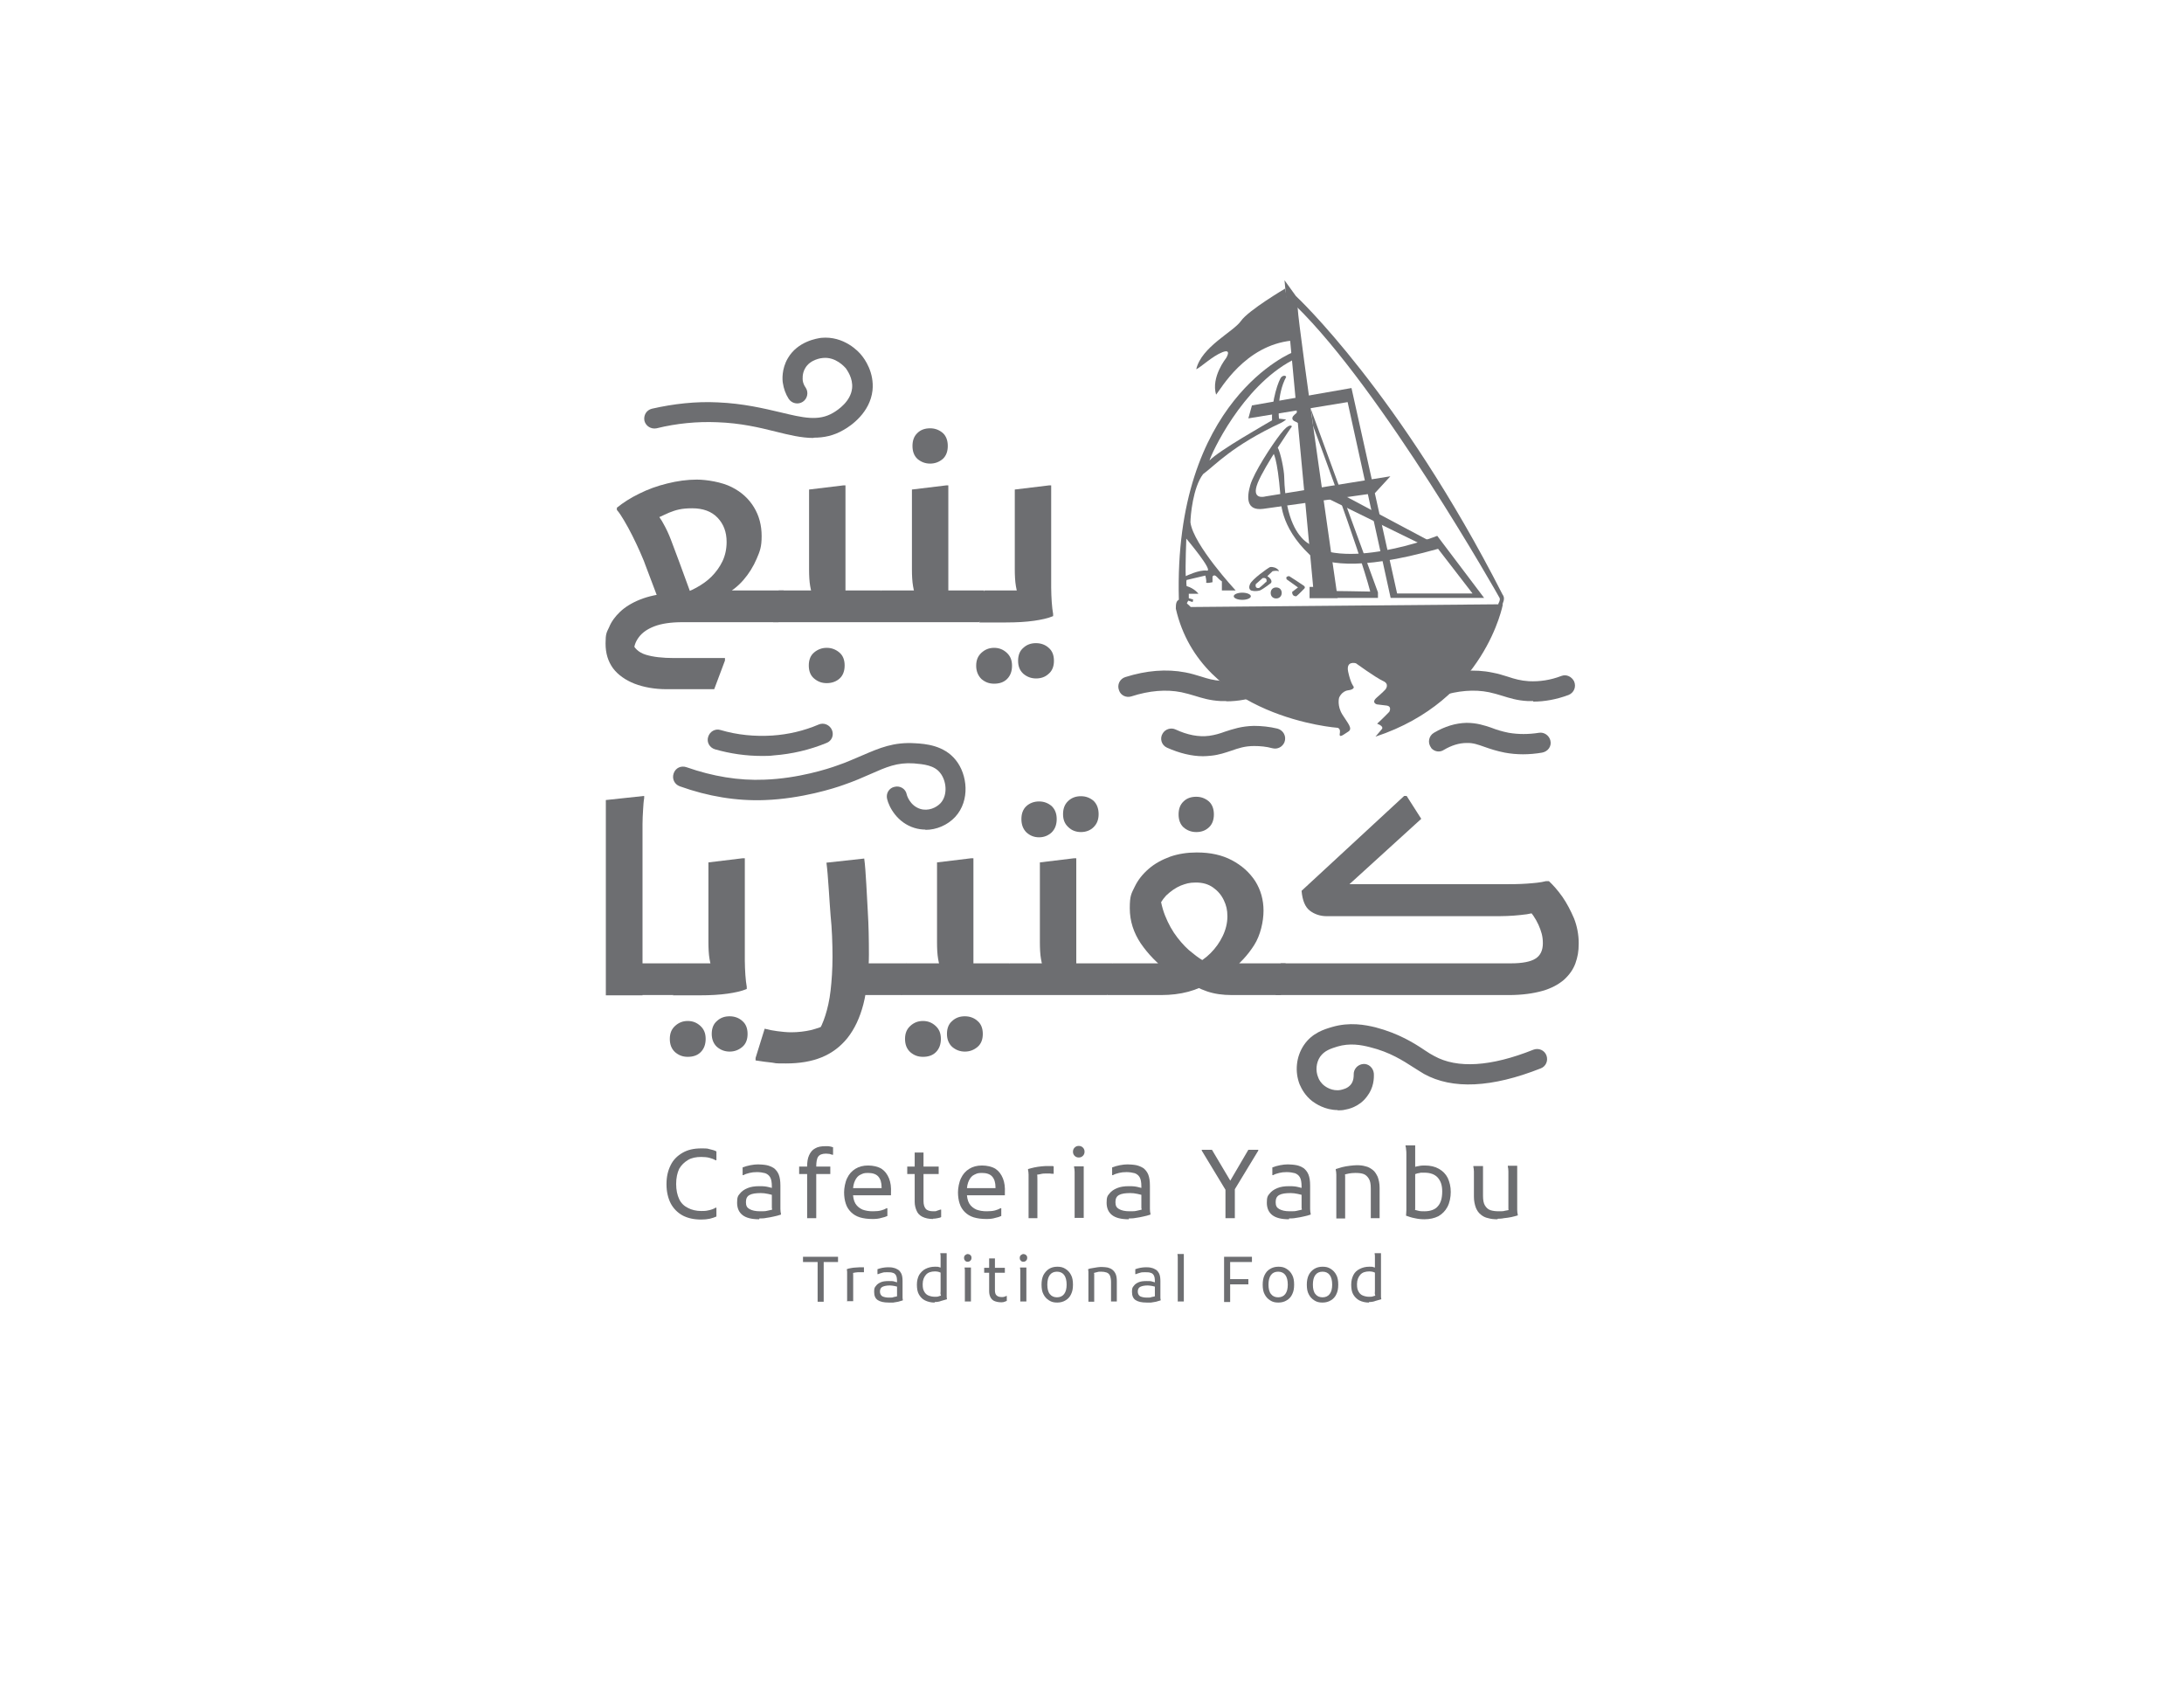 <?xml version="1.0" encoding="UTF-8"?>
<svg xmlns="http://www.w3.org/2000/svg" version="1.1" viewBox="0 0 792 612">
  <defs>
    <style>
      .cls-1 {
        fill: #6d6e71;
        stroke-width: 0px;
      }
    </style>
  </defs>
  <!-- Generator: Adobe Illustrator 28.6.0, SVG Export Plug-In . SVG Version: 1.0.2 Build 62)  -->
  <g>
    <g id="Layer_1">
      <g>
        <path class="cls-1" d="M241.7,429.3c0-2.6.5-4.8,1.5-6.8.9-1.9,2.4-3.4,4.3-4.5,1.9-1.1,4.1-1.6,6.8-1.6s2.2.1,3.1.3c.9.2,1.7.4,2.4.8v3.2h-.3c-.7-.4-1.5-.7-2.3-.9s-1.8-.3-2.9-.3c-1.8,0-3.5.3-4.8,1.1s-2.4,1.8-3.2,3.2c-.7,1.5-1.1,3.3-1.1,5.5s.4,4,1.1,5.5c.7,1.5,1.8,2.5,3.2,3.2,1.3.7,3,1.1,4.8,1.1s2-.1,2.9-.3,1.7-.5,2.3-.9h.3v3.2c-.7.3-1.5.6-2.4.8-.9.2-2,.3-3.1.3-2.7,0-4.9-.5-6.8-1.5-1.8-1-3.3-2.5-4.3-4.4-.9-1.8-1.5-4.1-1.5-6.8"/>
        <path class="cls-1" d="M275.3,442.1c-2.7,0-4.7-.5-6-1.5-1.3-1-2-2.5-2-4.5s.3-2.5,1-3.3c.7-.9,1.6-1.5,2.8-2s2.6-.7,4.3-.7,2.3.1,3.2.3c.8.2,1.6.4,2.2.6v2.5c-.6-.2-1.4-.4-2.3-.6s-1.8-.3-2.6-.3c-1.8,0-3.2.2-4.1.7s-1.3,1.3-1.3,2.6.4,2,1.3,2.5c.9.5,2.1.8,3.8.8s1.8,0,2.7-.2c.8-.2,1.6-.3,2.4-.6l-.6.9c0-.2,0-.4-.1-.6,0-.2,0-.4-.1-.7,0-.2,0-.5,0-.8v-7c0-1.5-.2-2.6-.6-3.3s-1-1.2-1.8-1.5c-.8-.2-1.8-.4-3-.4s-1.8.1-2.7.3-1.7.5-2.2.8h-.3v-2.8c.8-.3,1.7-.6,2.8-.8,1-.2,2-.3,2.8-.3s2.2.1,3.2.3c.9.2,1.8.6,2.6,1.1.7.6,1.3,1.3,1.7,2.3.4,1,.6,2.3.6,4v6.3c0,.7,0,1.5,0,2.2,0,.7.1,1.3.2,1.7v.3c-.8.3-1.7.5-2.6.7s-1.8.4-2.7.5c-.9.2-1.7.2-2.5.2"/>
        <path class="cls-1" d="M289.8,423h11.3v2.7h-11.3v-2.7ZM292.7,441.7v-18.7c0-1.7.2-3,.7-4.1.5-1.1,1.2-2,2.2-2.5,1-.6,2.2-.8,3.8-.8s1.1,0,1.5.1c.4,0,.8.2,1.2.3v2.7h-.3c-.3-.1-.7-.2-1-.3-.3,0-.8-.1-1.3-.1-1.4,0-2.3.4-2.8,1.1s-.7,2-.7,3.6v18.7h-3.2Z"/>
        <path class="cls-1" d="M316.4,442c-1.7,0-3.3-.2-4.6-.6-1.3-.4-2.4-1.1-3.2-1.9-.8-.8-1.5-1.8-1.9-3.1-.4-1.2-.6-2.6-.6-4.1s.4-3.7,1.1-5.1c.7-1.5,1.7-2.6,3-3.4,1.3-.8,2.8-1.2,4.6-1.2s3.6.4,4.9,1.2c1.2.8,2.1,2,2.7,3.5.6,1.5.8,3.2.7,5.2v.9h-14.8v-2.6h11.4v-.3c0-1.7-.4-3-1.2-3.9-.8-.9-2.1-1.3-3.7-1.3s-1.8.2-2.7.6-1.5,1.1-2,2.1c-.5,1-.8,2.3-.8,4v.2c0,1.8.3,3.2.9,4.2.6,1,1.5,1.7,2.6,2.2,1.1.4,2.3.6,3.7.6s2.2-.1,3-.3,1.5-.5,2-.8h.3v2.8c-.6.3-1.3.5-2.2.7-.9.3-2,.4-3.2.4"/>
        <path class="cls-1" d="M329,423h11.4v2.7h-11.4v-2.7ZM338.4,442c-1.6,0-2.9-.3-3.9-.8s-1.7-1.2-2.1-2.2c-.4-.9-.7-2-.7-3.2v-17.9h3.2v17.6c0,1.3.3,2.2.8,2.8s1.5.9,2.7.9.9,0,1.4-.2.8-.2,1.2-.4h.3v2.7c-.3.2-.8.3-1.3.4-.5.1-1.1.2-1.7.2"/>
        <path class="cls-1" d="M357.7,442c-1.7,0-3.3-.2-4.6-.6-1.3-.4-2.4-1.1-3.2-1.9-.8-.8-1.5-1.8-1.9-3.1-.4-1.2-.6-2.6-.6-4.1s.4-3.7,1.1-5.1c.7-1.5,1.7-2.6,3-3.4,1.3-.8,2.8-1.2,4.6-1.2s3.6.4,4.9,1.2c1.2.8,2.1,2,2.7,3.5.6,1.5.8,3.2.7,5.2v.9h-14.8v-2.6h11.4v-.3c0-1.7-.4-3-1.2-3.9-.8-.9-2.1-1.3-3.7-1.3s-1.8.2-2.7.6-1.5,1.1-2,2.1c-.5,1-.8,2.3-.8,4v.2c0,1.8.3,3.2.9,4.2.6,1,1.5,1.7,2.6,2.2,1.1.4,2.3.6,3.7.6s2.2-.1,3-.3,1.5-.5,2-.8h.3v2.8c-.6.3-1.3.5-2.2.7-.9.3-2,.4-3.2.4"/>
        <path class="cls-1" d="M373,441.7v-13.6c0-.7,0-1.5,0-2.2,0-.7-.1-1.3-.2-1.7v-.3c.7-.2,1.4-.4,2.3-.6.9-.2,1.8-.3,2.7-.4.9-.1,1.6-.1,2.2-.1s1,0,1.3,0,.6,0,.8.1v2.7h-.3c-.3,0-.7,0-1.1-.1-.4,0-.8,0-1.1,0-.7,0-1.5,0-2.2.2s-1.5.2-2,.3l.6-.8c.2.8.2,1.7.2,2.8v13.7h-3.3Z"/>
        <path class="cls-1" d="M391.2,419.7c-.6,0-1.1-.2-1.5-.6-.4-.4-.6-.9-.6-1.5s.2-1.1.6-1.5.9-.6,1.5-.6,1.1.2,1.5.6.6.9.6,1.5-.2,1.1-.6,1.5-.9.6-1.5.6M389.7,441.7v-14.6c0-.7,0-1.5,0-2.2,0-.7-.1-1.3-.2-1.7v-.3h3.5v18.7h-3.2Z"/>
        <path class="cls-1" d="M409.3,442.1c-2.7,0-4.7-.5-6-1.5-1.3-1-2-2.5-2-4.5s.3-2.5,1-3.3c.7-.9,1.6-1.5,2.8-2s2.6-.7,4.3-.7,2.3.1,3.2.3c.8.2,1.6.4,2.2.6v2.5c-.6-.2-1.4-.4-2.3-.6s-1.8-.3-2.6-.3c-1.8,0-3.2.2-4.1.7s-1.3,1.3-1.3,2.6.4,2,1.3,2.5c.9.5,2.1.8,3.8.8s1.8,0,2.7-.2c.8-.2,1.6-.3,2.4-.6l-.6.9c0-.2,0-.4-.1-.6,0-.2,0-.4-.1-.7,0-.2,0-.5,0-.8v-7c0-1.5-.2-2.6-.6-3.3s-1-1.2-1.8-1.5c-.8-.2-1.8-.4-3-.4s-1.8.1-2.7.3-1.7.5-2.2.8h-.3v-2.8c.8-.3,1.7-.6,2.8-.8,1-.2,2-.3,2.8-.3s2.2.1,3.2.3c.9.2,1.8.6,2.6,1.1.7.6,1.3,1.3,1.7,2.3.4,1,.6,2.3.6,4v6.3c0,.7,0,1.5,0,2.2,0,.7.1,1.3.2,1.7v.3c-.8.3-1.7.5-2.6.7s-1.8.4-2.7.5c-1,.2-1.8.2-2.5.2"/>
        <polygon class="cls-1" points="444.4 441.7 444.4 431.4 435.8 417.2 435.8 416.9 439.5 416.9 446.8 429.2 445.5 429.2 452.7 416.9 456.3 416.9 456.3 417.2 447.8 431.2 447.8 441.7 444.4 441.7"/>
        <path class="cls-1" d="M467.4,442.1c-2.7,0-4.7-.5-6-1.5-1.3-1-2-2.5-2-4.5s.3-2.5,1-3.3c.7-.9,1.6-1.5,2.8-2s2.6-.7,4.3-.7,2.3.1,3.2.3c.8.2,1.6.4,2.2.6v2.5c-.6-.2-1.4-.4-2.3-.6s-1.8-.3-2.6-.3c-1.8,0-3.2.2-4.1.7s-1.3,1.3-1.3,2.6.4,2,1.3,2.5c.9.5,2.1.8,3.8.8s1.8,0,2.7-.2c.8-.2,1.6-.3,2.4-.6l-.6.9c0-.2,0-.4-.1-.6,0-.2,0-.4-.1-.7,0-.2,0-.5,0-.8v-7c0-1.5-.2-2.6-.6-3.3-.4-.7-1-1.2-1.8-1.5-.8-.2-1.8-.4-3-.4s-1.8.1-2.7.3c-.9.2-1.7.5-2.2.8h-.3v-2.8c.8-.3,1.7-.6,2.8-.8,1-.2,2-.3,2.8-.3s2.2.1,3.2.3,1.8.6,2.6,1.1c.7.6,1.3,1.3,1.7,2.3s.6,2.3.6,4v6.3c0,.7,0,1.5,0,2.2,0,.7.1,1.3.2,1.7v.3c-.8.3-1.7.5-2.6.7s-1.8.4-2.7.5c-1,.2-1.8.2-2.5.2"/>
        <path class="cls-1" d="M484.6,441.7v-13.6c0-.7,0-1.5,0-2.2,0-.7-.1-1.3-.2-1.7v-.3c.7-.2,1.4-.4,2.3-.7.9-.2,1.8-.4,2.8-.5s1.8-.2,2.5-.2c1.2,0,2.2.1,3.2.4,1,.2,1.8.7,2.6,1.3s1.3,1.5,1.8,2.5c.4,1.1.7,2.4.7,4v11h-3.2v-10.8c0-1.5-.2-2.7-.7-3.5s-1.1-1.4-1.9-1.7c-.8-.3-1.8-.4-3-.4s-1.5.1-2.3.2c-.8.2-1.6.3-2.2.6l.6-.9c.1.3.2.8.2,1.3,0,.5,0,1.1,0,1.6v13.7h-3.2Z"/>
        <path class="cls-1" d="M516.6,442.1c-1.2,0-2.3-.1-3.6-.4-1.2-.2-2.2-.6-3.1-.9v-.3c0-.4.1-1,.1-1.7,0-.7,0-1.5,0-2.2v-16.6c0-.5,0-1.1,0-1.6s0-1.1-.1-1.6c0-.5-.1-.9-.2-1.2v-.3h3.5v21.1c0,.7,0,1.3,0,1.8,0,.5-.1.9-.2,1.2l-.6-.9c.6.2,1.2.3,1.9.5s1.5.2,2.2.2c2.2,0,3.9-.6,4.9-1.8,1.1-1.2,1.6-3,1.6-5.4s-.6-3.8-1.6-5c-1.1-1.2-2.7-1.8-4.9-1.8s-1.1,0-1.6.1-.9.1-1.3.3c-.4.1-.9.3-1.6.5v-2.6c.8-.3,1.6-.6,2.5-.7.8-.2,1.6-.2,2.2-.2,2,0,3.7.4,5.1,1.2s2.5,1.9,3.2,3.3c.7,1.5,1.1,3.2,1.1,5.1s-.4,3.9-1.2,5.4c-.8,1.5-1.9,2.6-3.3,3.4-1.4.7-3.1,1.1-5.1,1.1"/>
        <path class="cls-1" d="M543,442.1c-1.2,0-2.3-.1-3.3-.4-1.1-.2-2-.7-2.7-1.3-.8-.6-1.4-1.5-1.8-2.5-.4-1.1-.7-2.4-.7-4v-6.9c0-.7,0-1.5,0-2.2,0-.7-.1-1.3-.2-1.7v-.3h3.5v10.8c0,1.5.2,2.7.7,3.5s1.1,1.4,2,1.7,1.9.4,3.1.4,1.5,0,2.2-.2c.8-.1,1.5-.3,2-.4l-.6.8c-.1-.3-.2-.7-.2-1.2s0-1,0-1.5v-9.8c0-.7,0-1.5,0-2.2,0-.7-.1-1.3-.2-1.7v-.3h3.4v13.8c0,.7,0,1.5,0,2.2,0,.7.1,1.3.2,1.7v.3c-.7.2-1.4.4-2.3.6-.9.2-1.8.3-2.7.4-.9.2-1.7.2-2.2.2"/>
        <polygon class="cls-1" points="291.2 455.7 303.9 455.7 303.9 457.6 298.7 457.6 298.7 472 296.5 472 296.5 457.6 291.2 457.6 291.2 455.7"/>
        <path class="cls-1" d="M307.2,472v-9c0-.5,0-.9,0-1.5,0-.4,0-.8-.1-1.1v-.2c.4-.2.9-.3,1.5-.4s1.2-.2,1.7-.2c.6,0,1.1-.1,1.5-.1h.9c.2,0,.4,0,.6,0v1.8h-.2c-.2,0-.4,0-.7,0h-.7c-.4,0-.9,0-1.5.1s-.9.2-1.3.2l.4-.6c.1.5.1,1.1.1,1.8v9h-2.1Z"/>
        <path class="cls-1" d="M322.3,472.3c-1.8,0-3.1-.3-4-.9-.9-.6-1.3-1.6-1.3-3s.2-1.6.7-2.2c.4-.6,1.1-1,1.8-1.3s1.7-.4,2.8-.4,1.6,0,2.1.2c.6.2,1.1.3,1.5.4v1.6c-.4-.1-.9-.3-1.5-.4s-1.2-.2-1.7-.2c-1.2,0-2.1.2-2.7.5s-.9.9-.9,1.7.3,1.3.8,1.7c.6.3,1.4.5,2.5.5s1.2,0,1.7-.2c.6-.1,1.1-.2,1.6-.4l-.4.6c0-.1,0-.3,0-.4,0-.2,0-.3,0-.4s0-.3,0-.5v-4.6c0-.9-.1-1.7-.4-2.2s-.7-.8-1.2-.9c-.5-.2-1.2-.2-2-.2s-1.2,0-1.8.2c-.6.2-1.1.3-1.5.5h-.2v-1.8c.6-.2,1.2-.4,1.8-.5s1.3-.2,1.9-.2,1.5,0,2.1.2c.6.1,1.2.4,1.7.7.5.3.9.9,1.2,1.5.3.7.4,1.6.4,2.6v4.2c0,.5,0,.9,0,1.5,0,.4,0,.8.1,1.1v.2c-.6.2-1.1.3-1.7.5-.6.1-1.2.2-1.8.3-.7,0-1.2,0-1.7,0"/>
        <path class="cls-1" d="M338.9,472.3c-1.3,0-2.5-.3-3.5-.8s-1.7-1.3-2.2-2.2c-.5-.9-.7-2.1-.7-3.5s.3-2.5.8-3.5c.6-.9,1.3-1.7,2.3-2.2,1-.5,2.1-.8,3.4-.8s1,0,1.4.1.7.2,1,.3v1.8c-.3,0-.6-.2-.9-.3-.4-.1-.8-.2-1.4-.2-1.5,0-2.6.4-3.3,1.2s-1.2,1.9-1.2,3.4.2,2,.5,2.6.8,1.2,1.5,1.5c.7.3,1.5.5,2.4.5s1,0,1.5-.2.8-.2,1.1-.4l-.3.6c0-.3-.1-.6-.2-.9s0-.7,0-1.1v-11c0-.5,0-.9,0-1.5,0-.4,0-.8-.1-1.1v-.2h2.3v13.9c0,.5,0,.9,0,1.5s0,.8.1,1.1v.2c-.7.2-1.4.4-2.1.6-.7.3-1.5.4-2.3.4"/>
        <path class="cls-1" d="M350.9,457.5c-.4,0-.7-.1-.9-.4-.3-.2-.4-.6-.4-1s.1-.7.4-1c.3-.2.6-.4.9-.4s.7.1,1,.4c.3.2.4.6.4,1s-.1.7-.4,1c-.3.3-.6.4-1,.4M349.9,472v-9.6c0-.5,0-.9,0-1.5,0-.4,0-.8-.1-1.1v-.2h2.3v12.3h-2.1Z"/>
        <path class="cls-1" d="M356.9,459.7h7.5v1.8h-7.5v-1.8ZM363.1,472.2c-1.1,0-1.9-.2-2.6-.5-.6-.3-1.1-.8-1.4-1.5s-.4-1.3-.4-2.1v-11.8h2.1v11.6c0,.8.2,1.5.6,1.8.4.4,1,.6,1.8.6s.6,0,.9-.1c.3,0,.6-.2.8-.3h.2v1.8c-.2.1-.5.2-.8.3-.2.1-.6.2-1.1.2"/>
        <path class="cls-1" d="M371.1,457.5c-.4,0-.7-.1-.9-.4-.3-.2-.4-.6-.4-1s.1-.7.4-1c.3-.2.6-.4.9-.4s.7.1,1,.4c.3.2.4.6.4,1s-.1.7-.4,1c-.3.3-.6.4-1,.4M370,472v-9.6c0-.5,0-.9,0-1.5,0-.4,0-.8-.1-1.1v-.2h2.3v12.3h-2.1Z"/>
        <path class="cls-1" d="M377.7,465.8c0-1.3.2-2.5.7-3.5.5-.9,1.2-1.7,2-2.2s1.8-.8,3-.8,2.1.2,3,.8c.8.5,1.5,1.2,2,2.2.5.9.7,2.1.7,3.5s-.2,2.5-.7,3.5c-.4.9-1.1,1.7-2,2.2-.8.5-1.8.8-3,.8s-2.1-.2-3-.8c-.8-.5-1.5-1.2-2-2.2-.5-.9-.7-2.1-.7-3.5M379.8,465.8c0,1.5.3,2.7.9,3.4.6.8,1.5,1.2,2.6,1.2s2-.4,2.6-1.2c.6-.8.9-1.9.9-3.4s-.3-2.7-.9-3.5c-.6-.8-1.5-1.2-2.6-1.2s-2,.4-2.6,1.2c-.6.8-.9,2-.9,3.5"/>
        <path class="cls-1" d="M394.7,472v-9c0-.5,0-.9,0-1.5,0-.4,0-.8-.1-1.1v-.2c.4-.2.9-.3,1.6-.4s1.2-.2,1.8-.3,1.2-.1,1.6-.1c.7,0,1.5.1,2.1.2.7.2,1.2.4,1.7.8s.9.9,1.2,1.6.4,1.6.4,2.6v7.3h-2.1v-7.1c0-1-.2-1.8-.4-2.3-.3-.6-.7-.9-1.2-1.1-.6-.2-1.2-.3-2-.3s-1,0-1.6.2-1,.2-1.5.4l.4-.6c0,.2.1.5.2.8,0,.3,0,.7,0,1.1v9h-2.2Z"/>
        <path class="cls-1" d="M415.8,472.3c-1.8,0-3.1-.3-4-.9-.9-.6-1.3-1.6-1.3-3s.2-1.6.7-2.2c.4-.6,1.1-1,1.8-1.3s1.7-.4,2.8-.4,1.6,0,2.1.2c.6.2,1.1.3,1.5.4v1.6c-.4-.1-.9-.3-1.5-.4s-1.2-.2-1.7-.2c-1.2,0-2.1.2-2.7.5s-.9.9-.9,1.7.3,1.3.8,1.7c.6.3,1.4.5,2.5.5s1.2,0,1.7-.2c.6-.1,1.1-.2,1.6-.4l-.4.6c0-.1,0-.3,0-.4,0-.2,0-.3,0-.4s0-.3,0-.5v-4.6c0-.9-.1-1.7-.4-2.2s-.7-.8-1.2-.9c-.5-.2-1.2-.2-2-.2s-1.2,0-1.8.2c-.6.2-1.1.3-1.5.5h-.2v-1.8c.6-.2,1.2-.4,1.8-.5s1.3-.2,1.9-.2,1.5,0,2.1.2c.6.1,1.2.4,1.7.7.5.3.9.9,1.2,1.5.3.7.4,1.6.4,2.6v4.2c0,.5,0,.9,0,1.5,0,.4,0,.8.1,1.1v.2c-.6.2-1.1.3-1.7.5-.6.1-1.2.2-1.8.3-.7,0-1.2,0-1.7,0"/>
        <path class="cls-1" d="M427.1,472v-14.5c0-.5,0-.9,0-1.5,0-.4,0-.8-.1-1.1v-.2h2.3v17.2h-2.1Z"/>
        <path class="cls-1" d="M443.9,455.7h2.2v16.4h-2.2v-16.4ZM445.2,455.7h8.8v1.9h-8.8v-1.9ZM445.2,463.8h7.5v1.9h-7.5v-1.9Z"/>
        <path class="cls-1" d="M457.9,465.8c0-1.3.2-2.5.7-3.5s1.1-1.7,2-2.2c.8-.5,1.8-.8,3-.8s2.1.2,3,.8c.8.5,1.5,1.2,2,2.2.5.9.7,2.1.7,3.5s-.2,2.5-.7,3.5c-.4.9-1.1,1.7-2,2.2-.8.5-1.8.8-3,.8s-2.1-.2-3-.8c-.8-.5-1.5-1.2-2-2.2-.5-.9-.7-2.1-.7-3.5M460,465.8c0,1.5.3,2.7.9,3.4.6.8,1.5,1.2,2.6,1.2s2-.4,2.6-1.2c.6-.8.9-1.9.9-3.4s-.3-2.7-.9-3.5c-.6-.8-1.5-1.2-2.6-1.2s-2,.4-2.6,1.2-.9,2-.9,3.5"/>
        <path class="cls-1" d="M473.9,465.8c0-1.3.2-2.5.7-3.5s1.2-1.7,2-2.2,1.8-.8,3-.8,2.1.2,3,.8c.8.5,1.5,1.2,2,2.2.5.9.7,2.1.7,3.5s-.2,2.5-.7,3.5c-.4.9-1.1,1.7-2,2.2-.8.5-1.8.8-3,.8s-2.1-.2-3-.8c-.8-.5-1.5-1.2-2-2.2-.5-.9-.7-2.1-.7-3.5M476.1,465.8c0,1.5.3,2.7.9,3.4.6.8,1.5,1.2,2.6,1.2s2-.4,2.6-1.2c.6-.8.9-1.9.9-3.4s-.3-2.7-.9-3.5c-.6-.8-1.5-1.2-2.6-1.2s-2,.4-2.6,1.2c-.6.8-.9,2-.9,3.5"/>
        <path class="cls-1" d="M496.4,472.3c-1.3,0-2.5-.3-3.5-.8-.9-.5-1.7-1.3-2.2-2.2-.5-.9-.7-2.1-.7-3.5s.3-2.5.8-3.5,1.3-1.7,2.3-2.2,2.1-.8,3.4-.8,1,0,1.4.1.7.2,1,.3v1.8c-.3,0-.6-.2-.9-.3-.4-.1-.8-.2-1.4-.2-1.5,0-2.6.4-3.3,1.2s-1.2,1.9-1.2,3.4.2,2,.5,2.6.8,1.2,1.5,1.5,1.5.5,2.4.5,1,0,1.5-.2c.4-.1.8-.2,1.1-.4l-.3.6c0-.3-.1-.6-.2-.9s0-.7,0-1.1v-11c0-.5,0-.9,0-1.5,0-.4,0-.8-.1-1.1v-.2h2.3v13.9c0,.5,0,.9,0,1.5s0,.8.1,1.1v.2c-.7.2-1.4.4-2.1.6-.7.3-1.5.4-2.3.4"/>
        <path class="cls-1" d="M240.1,220.9l-6.2-16.4c-.4-1.2-1.1-2.7-1.9-4.6-.8-1.8-1.7-3.7-2.7-5.7-1-2-2-3.8-3-5.5-1-1.7-1.8-2.9-2.6-3.8v-.8c2.2-1.8,5-3.6,8.1-5.1,3.2-1.6,6.5-2.8,10.2-3.7,3.6-.9,7.2-1.4,10.7-1.4s9.1.9,12.6,2.7c3.6,1.8,6.2,4.2,8.1,7.3,1.9,3.1,2.8,6.6,2.8,10.5s-.6,5.4-1.8,8.2c-1.2,2.8-2.8,5.4-4.8,7.7s-4.3,4.1-6.8,5.3l-2.3-1.5h23.7v9.6l-1.9,1.9h-34.8c-4.2,0-7.6.5-10.2,1.5s-4.4,2.3-5.6,3.9-1.8,3.2-1.8,5l-.8-3.3c.8,2.3,2.5,3.9,5.1,4.7,2.6.8,6,1.2,10.3,1.2h18.4v.9l-3.9,10.4h-17.2c-4.4,0-8.3-.7-11.7-2-3.3-1.3-6-3.2-7.8-5.6-1.8-2.5-2.7-5.4-2.7-9s.4-4,1.3-5.9c.8-2,2.2-3.9,4-5.6,1.8-1.7,4.2-3.2,7.2-4.4,3-1.2,6.6-2,10.8-2.3l-2.8,6ZM251.8,219.1l-5.2-3.7c1.9-.4,3.9-1.2,5.9-2.3,2-1.1,3.9-2.4,5.5-4s3-3.5,4-5.6c1-2.1,1.5-4.5,1.5-7,0-3.6-1.1-6.5-3.3-8.8-2.2-2.3-5.3-3.4-9.2-3.4s-5.9.6-8.4,1.6c-2.5,1.1-4.6,2.1-6.3,3l1.1-3.6c1.3,1.6,2.5,3.2,3.3,4.8.9,1.6,1.8,3.5,2.6,5.6.8,2.1,1.8,4.8,3,8l5.6,15.3Z"/>
        <path class="cls-1" d="M282.4,214.1h17.2l-4.6,2.3c-.5-.8-.9-2.1-1.2-3.9-.3-1.7-.4-3.8-.4-6.1v-28.9l12.4-1.5h.8v43.5l-5.4-5.4h18.4v9.6l-1.9,1.9h-37.3v-9.6l2-1.9ZM293.3,241.3c0-2,.6-3.6,1.9-4.7,1.3-1.1,2.8-1.7,4.6-1.7s3.3.6,4.6,1.7c1.3,1.1,1.9,2.7,1.9,4.7s-.6,3.6-1.8,4.7c-1.2,1.1-2.8,1.7-4.7,1.7s-3.3-.6-4.6-1.7c-1.3-1.1-1.9-2.7-1.9-4.7"/>
        <path class="cls-1" d="M319.7,214.1h17.2l-4.6,2.3c-.5-.8-.9-2.1-1.2-3.9s-.4-3.8-.4-6.1v-28.9l12.4-1.5h.8v43.5l-5.4-5.4h18.4v9.6l-1.9,1.9h-37.3v-9.6l2-1.9ZM337.3,168.1c-1.8,0-3.3-.6-4.6-1.7-1.2-1.1-1.8-2.7-1.8-4.7s.6-3.6,1.8-4.7c1.2-1.2,2.8-1.7,4.6-1.7s3.3.6,4.6,1.7c1.2,1.1,1.8,2.7,1.8,4.7s-.6,3.6-1.8,4.7c-1.3,1.1-2.8,1.7-4.6,1.7"/>
        <path class="cls-1" d="M354,241.4c0-2,.6-3.5,1.9-4.7s2.8-1.8,4.6-1.8,3.3.6,4.6,1.8c1.3,1.2,1.9,2.7,1.9,4.7s-.6,3.6-1.8,4.8c-1.2,1.2-2.8,1.7-4.7,1.7s-3.3-.6-4.6-1.7c-1.2-1.2-1.9-2.8-1.9-4.8M355.2,225.6v-9.6l1.9-1.9h17.1l-4.6,2.3c-.5-.8-.9-2.1-1.2-3.9-.3-1.8-.4-3.9-.4-6.2v-28.8l12.4-1.5h.8v32.5c0,1.3,0,2.8,0,4.6,0,1.8.1,3.5.2,5.2.1,1.7.3,3.1.5,4.3v.8c-1.9.8-4.2,1.3-7,1.7s-6.2.6-10.2.6h-9.6ZM369.2,239.6c0-2,.6-3.6,1.9-4.7,1.3-1.2,2.8-1.7,4.6-1.7s3.4.6,4.6,1.7c1.3,1.1,1.9,2.7,1.9,4.7s-.6,3.6-1.9,4.7c-1.3,1.2-2.8,1.7-4.6,1.7s-3.3-.6-4.6-1.7c-1.3-1.2-1.9-2.7-1.9-4.7"/>
        <path class="cls-1" d="M219.6,290.1l14-1.5v.8c-.2,1.1-.3,2.6-.4,4.3-.1,1.7-.2,3.5-.2,5.2,0,1.8,0,3.3,0,4.6v57.4h-13.3v-70.8h0ZM229.9,360.8v-11.5h16.1v9.6l-1.9,1.9h-14.2Z"/>
        <path class="cls-1" d="M242.9,376.7c0-2,.6-3.5,1.9-4.7s2.8-1.8,4.6-1.8,3.3.6,4.6,1.8c1.3,1.2,1.9,2.7,1.9,4.7s-.6,3.6-1.8,4.8c-1.2,1.2-2.8,1.7-4.7,1.7s-3.3-.6-4.6-1.7c-1.3-1.2-1.9-2.8-1.9-4.8M244.1,360.8v-9.6l1.9-1.9h17.1l-4.6,2.3c-.5-.8-.9-2.1-1.2-3.9s-.4-3.9-.4-6.2v-28.8l12.4-1.5h.8v32.5c0,1.3,0,2.8,0,4.6,0,1.8.1,3.5.2,5.2.1,1.7.3,3.1.5,4.3v.8c-1.9.8-4.2,1.3-7,1.7s-6.2.6-10.2.6h-9.6ZM258.1,374.9c0-2,.6-3.6,1.9-4.7,1.3-1.2,2.8-1.7,4.6-1.7s3.4.6,4.6,1.7c1.3,1.1,1.9,2.7,1.9,4.7s-.6,3.6-1.9,4.7c-1.3,1.1-2.8,1.7-4.6,1.7s-3.3-.6-4.6-1.7c-1.2-1.1-1.9-2.7-1.9-4.7"/>
        <path class="cls-1" d="M277.3,373c1.5.4,3,.7,4.6.9,1.6.2,3.3.4,5,.4,2.5,0,5-.3,7.2-.8,2.3-.6,4.2-1.3,5.8-2.1l-3.5,3.1c1.2-1.7,2.1-3.8,2.9-6.3.8-2.5,1.5-5.5,1.9-9s.7-7.6.7-12.3-.2-10.3-.7-15c-.4-4.7-.9-14.8-1.5-19.1l13.7-1.5c.6,4.2,1,14.5,1.3,19.3.3,4.8.4,9.9.4,15.5s-.7,13-2,18c-1.3,5-3.2,9-5.8,12.3-2.6,3.2-5.7,5.5-9.4,7-3.7,1.5-8,2.2-12.9,2.2s-3.3-.1-5-.3c-1.7-.2-3.7-.4-6-.8v-.9l3.3-10.6ZM312.7,360.8v-11.5h16.1v9.6l-1.9,1.9h-14.2Z"/>
        <path class="cls-1" d="M328.8,349.3h17.2l-4.6,2.3c-.5-.8-.9-2.1-1.2-3.9-.3-1.7-.4-3.8-.4-6.1v-28.9l12.4-1.5h.8v43.5l-5.4-5.4h18.4v9.6l-1.9,1.9h-37.3v-9.6l2-1.9ZM328.2,376.7c0-2,.6-3.5,1.9-4.7s2.8-1.8,4.6-1.8,3.3.6,4.6,1.8c1.3,1.2,1.9,2.7,1.9,4.7s-.6,3.6-1.8,4.8c-1.2,1.2-2.8,1.7-4.7,1.7s-3.3-.6-4.6-1.7c-1.3-1.2-1.9-2.8-1.9-4.8M343.4,374.9c0-2,.6-3.6,1.9-4.7,1.3-1.2,2.8-1.7,4.6-1.7s3.4.6,4.6,1.7c1.3,1.1,1.9,2.7,1.9,4.7s-.6,3.6-1.9,4.7c-1.3,1.1-2.8,1.7-4.6,1.7s-3.3-.6-4.6-1.7c-1.2-1.1-1.9-2.7-1.9-4.7"/>
        <path class="cls-1" d="M366.1,349.3h17.2l-4.6,2.3c-.5-.8-.9-2.1-1.2-3.9-.3-1.7-.4-3.8-.4-6.1v-28.9l12.4-1.5h.8v43.5l-5.4-5.4h18.4v9.6l-1.9,1.9h-37.3v-9.6l2-1.9ZM376.8,303.6c-1.8,0-3.3-.6-4.6-1.8-1.2-1.2-1.8-2.8-1.8-4.8s.6-3.6,1.8-4.7c1.2-1.1,2.8-1.7,4.6-1.7s3.3.6,4.6,1.7c1.2,1.2,1.8,2.7,1.8,4.7s-.6,3.6-1.8,4.8c-1.3,1.2-2.8,1.8-4.6,1.8M392,301.7c-1.8,0-3.4-.6-4.6-1.8-1.3-1.2-1.9-2.7-1.9-4.7s.6-3.6,1.9-4.8c1.3-1.2,2.8-1.7,4.6-1.7s3.3.6,4.6,1.7c1.2,1.2,1.8,2.8,1.8,4.8s-.6,3.5-1.8,4.7c-1.2,1.2-2.8,1.8-4.6,1.8"/>
        <path class="cls-1" d="M434.1,309.1c4.8,0,9,.9,12.6,2.8,3.6,1.9,6.4,4.4,8.5,7.6,2,3.2,3,6.8,3,10.7s-1.1,8.9-3.4,12.5c-2.3,3.6-5.2,6.8-8.8,9.4l-2.7-2.8h22.9v9.6c.1,0-1.8,1.9-1.8,1.9h-17.7c-3.3,0-6.2-.4-8.9-1.3-2.6-.9-5.1-2.1-7.3-3.6l9.2-.2c-2.8,1.8-5.8,3.1-8.8,3.9-3,.8-6.3,1.2-9.8,1.2h-19.6v-9.6l1.9-1.9h22.8l-2.8,2.8c-3.8-2.8-7-6.1-9.7-10-2.6-3.9-4-8.1-4-12.8s.6-5.3,1.8-7.8,2.9-4.6,5.1-6.5c2.2-1.9,4.8-3.3,7.8-4.4,2.9-1,6.1-1.5,9.5-1.5M419.1,331.1l1.2-9.4c.3,3.8,1,7.3,2.2,10.3s2.7,5.7,4.5,8c1.8,2.3,3.6,4.2,5.5,5.6,1.8,1.5,3.5,2.6,4.9,3.3l-4.3.8c2.1-.9,4.1-2.3,5.9-4.1,1.8-1.8,3.3-3.9,4.4-6.2,1.1-2.3,1.7-4.7,1.7-7.1s-.4-4-1.3-5.9c-.9-1.9-2.2-3.4-3.9-4.6-1.7-1.2-3.7-1.8-6.2-1.8s-3.6.4-5.5,1.1c-1.9.8-3.6,2-5.3,3.6-1.5,1.6-2.8,3.7-3.7,6.3M433.8,301.7c-1.8,0-3.3-.6-4.6-1.7-1.2-1.1-1.8-2.7-1.8-4.7s.6-3.6,1.8-4.7c1.2-1.2,2.8-1.7,4.6-1.7s3.3.6,4.6,1.7c1.2,1.1,1.8,2.7,1.8,4.7s-.6,3.6-1.8,4.7c-1.3,1.2-2.8,1.7-4.6,1.7"/>
        <path class="cls-1" d="M462.6,360.8v-9.6l1.9-1.9h83.5c4.1,0,7.1-.6,8.8-1.7,1.8-1.1,2.7-3,2.7-5.6s-.6-4.4-1.6-6.7c-1.1-2.4-2.5-4.4-4.2-6.1l5.9,1.1c-2.3.5-4.2.9-5.9,1.2-1.6.2-3.2.4-4.8.5-1.6.1-3.3.2-5.4.2h-62.4c-2.3,0-4.4-.7-6.1-2s-2.7-3.7-3-7.2l37.2-34.4h.9l5.3,8.3-30,27.3-2.1-3.6h61.9c2.8,0,5.6,0,8.4-.2,2.8-.2,5.1-.4,7-.9h1.1c1.6,1.5,3.2,3.3,4.9,5.7,1.6,2.3,3,5,4.2,7.8,1.1,2.8,1.7,5.9,1.7,9s-.4,5-1.2,7.3c-.8,2.2-2.2,4.2-4.2,6-2,1.7-4.6,3.1-7.8,4s-7.3,1.5-12.1,1.5h-84.5Z"/>
        <path class="cls-1" d="M485.1,402.5c-4.7,0-8.1-2.4-9.2-3.2-2.6-2-3.9-4.5-4.6-6.1-1.8-4.6-1.3-10,1.5-14.2,3-4.5,7.5-5.8,10.2-6.6,6.4-1.9,12.1-.8,15.8.1,8.4,2.2,14,5.7,18,8.4,1.2.8,2.3,1.5,3.3,2,8.3,4.6,20.5,3.9,36-2.3,1.9-.7,4,.2,4.7,2.1.7,1.9-.2,4-2.1,4.7-17.7,7-32,7.7-42.3,2-1.2-.7-2.4-1.5-3.7-2.3-3.9-2.5-8.6-5.6-15.9-7.4-3.1-.8-7.3-1.6-11.9-.2-2.2.7-4.6,1.4-6.2,3.7-1.4,2.1-1.7,5-.7,7.4.3.9,1,2.1,2.3,3.1.4.3,2.8,2.1,5.9,1.5.8-.2,2.5-.5,3.7-2,1-1.3,1-2.9,1-3.5-.1-2,1.4-3.7,3.4-3.9s3.7,1.4,3.9,3.4c.1,1.8,0,5.2-2.5,8.4-2.8,3.8-6.9,4.6-8.1,4.8-.8.2-1.7.2-2.6.2"/>
        <path class="cls-1" d="M335.6,300.8c-1.3,0-2.7-.2-4-.6-6.2-1.9-9.2-7.5-9.9-10.5-.5-2,.7-4,2.7-4.4,2-.5,4,.7,4.4,2.7,0,.2,1.1,4.1,4.9,5.3,2.9.9,5.8-.4,7.4-2.1,2.7-3,2.1-8.2-.2-11-2.1-2.7-5.9-3.1-9.5-3.4-6.1-.4-9.9,1.3-15.8,3.9-2.7,1.2-5.9,2.6-9.7,3.9-3.3,1.2-15.2,5-28.5,5.5-10.2.4-20.6-1.3-30.9-5-1.9-.7-2.9-2.7-2.2-4.7.7-2,2.7-2.9,4.7-2.2,9.4,3.3,18.9,4.9,28.2,4.5,12.2-.4,23.3-4,26.3-5.1,3.6-1.2,6.5-2.6,9.2-3.7,6.3-2.7,11.3-4.9,19.2-4.4,3.6.2,10.4.7,14.7,6.1,4.2,5.2,5.3,14.6-.2,20.6-2.8,3-6.8,4.7-10.8,4.7"/>
        <path class="cls-1" d="M276.3,274.1c-5.7,0-11.4-.8-17-2.4-2-.6-3.1-2.6-2.5-4.5.6-2,2.6-3.1,4.5-2.5,6.1,1.8,12.4,2.4,18.8,2,5.8-.4,11.4-1.7,16.8-4,1.8-.8,4,.1,4.8,2s-.1,4-2,4.7c-6.1,2.5-12.5,4-19.1,4.5-1.4.2-2.8.2-4.3.2"/>
        <path class="cls-1" d="M295,158.8c-4.4,0-8.9-1.1-13.7-2.3-6-1.5-12.7-3.1-21.2-3.4-7.3-.3-14.7.4-22,2.2-2,.4-3.9-.8-4.4-2.7-.4-2,.7-3.9,2.7-4.4,7.9-1.8,16-2.7,23.9-2.3,9.3.4,16.7,2.2,22.7,3.6,8.3,2,13.8,3.3,19.1.2,1.9-1.1,6.4-4.2,6.9-8.9.4-3.7-1.9-6.7-2.3-7.3-.4-.4-3.6-4.2-8.3-3.7-.4,0-4.6.5-6.4,3.7-1.2,2-.9,4.1-.9,4.4.1.9.5,1.9,1.1,2.7,1.1,1.7.6,4-1.1,5.1-1.7,1.1-4,.6-5.1-1.1-1.1-1.7-1.8-3.7-2.1-5.7-.2-1.1-.5-5.1,1.8-9,3.6-6.2,10.7-7.2,12.1-7.4,8.3-.8,13.7,5.1,14.6,6.3,1.1,1.3,4.7,6.2,4,12.8-.9,7.9-7.6,12.7-10.5,14.3-3.6,2.1-7.1,2.8-10.8,2.8"/>
        <path class="cls-1" d="M444.7,254.2c-.7,0-1.3,0-2,0-4-.2-6.8-1.1-9.4-1.9-1.6-.5-3.1-.9-4.9-1.3-5.5-1.1-11.6-.6-18.1,1.5-1.8.6-3.9-.3-4.5-2.2-.8-2,.3-4.2,2.3-4.8,7.6-2.4,14.9-3,21.7-1.7,2.2.4,4,1,5.7,1.5,2.5.8,4.5,1.4,7.6,1.6,4,.2,8.1-.4,12.2-2,1.8-.7,3.7.2,4.5,1.9.9,2,0,4.2-2,5-4.4,1.7-8.8,2.5-13.1,2.5"/>
        <path class="cls-1" d="M556,254.2c-.7,0-1.3,0-2,0-3.9-.2-6.6-1.1-9.2-1.9-1.6-.5-3-.9-4.8-1.3-5.4-1.1-11.3-.6-17.6,1.4-1.8.6-3.9-.3-4.6-2.2h0c-.7-2,.3-4.1,2.3-4.7,7.5-2.4,14.6-3,21.2-1.6,2.2.4,3.9,1,5.6,1.5,2.4.8,4.5,1.4,7.5,1.6,3.9.2,7.9-.4,11.8-1.9,1.8-.7,3.7.2,4.6,1.9.9,2,0,4.2-2,5-4.3,1.6-8.6,2.4-12.8,2.4"/>
        <path class="cls-1" d="M436.3,274.2c-4.2,0-8.6-1.1-13.1-3.1-2-.9-2.7-3.3-1.6-5.1.9-1.6,3-2.3,4.7-1.5,4.3,2,8.4,2.8,12.2,2.3,2.1-.3,3.8-.8,5.7-1.5,2.8-.9,5.9-2,10.5-2.1,2.8,0,5.7.3,8.6,1,2.1.6,3.3,2.8,2.5,4.9-.7,1.7-2.5,2.7-4.4,2.2-2.2-.6-4.4-.8-6.6-.8-3.4,0-5.7.8-8.3,1.7-2.1.7-4.4,1.5-7.2,1.8-1.1.1-2.1.2-3.1.2"/>
        <path class="cls-1" d="M519,271.1h0c-1.4-1.7-.9-4.3,1-5.4,3.9-2.3,7.8-3.5,11.8-3.6,3.7,0,6.5.9,9.1,1.8,1.8.7,3.7,1.3,6.2,1.8,3.5.6,7.2.6,11,0,1.8-.3,3.6.9,4.1,2.7.6,2.1-.8,4.1-3,4.5-4.7.8-9.2.8-13.5,0-3.1-.6-5.4-1.4-7.4-2.1-2.3-.8-4.1-1.5-6.5-1.4-2.7,0-5.5.9-8.2,2.5-1.5,1-3.5.7-4.7-.8"/>
        <path class="cls-1" d="M431.6,220.1l113.4-1s-6.4,34.9-46.2,48l2.2-2.6s1.3-1-1.6-2.1c2-1.8,4.4-4.3,4.4-4.3,0,0,1.2-2.1-1.2-2.3-2.3-.3-3.3-.4-3.3-.4,0,0-2.2-.6,0-2.5,2.1-1.8,3.1-2.9,3.1-2.9,0,0,1.7-2-.9-3.1-2.6-1.2-9.8-6.4-9.8-6.4,0,0-3.7-1.1-2.8,3.1s2,5.4,2,5.4c0,0,.4,1-2,1.3s-3.3,2.7-3.3,2.7c0,0-.8,2.9,1.2,6.1,2,3.2,3.9,5.1,2.1,6.2s-3.5,2.7-3,.3c.2-1.5-.8-1.7-.8-1.7,0,0-49.6-3.5-58.7-43.2,0-1.7.1-2.8,1.2-3.3,1.1-.6,4.2,2.7,4.2,2.7"/>
        <path class="cls-1" d="M465.8,101.5l10.4,111.3h-1.3v4.1h10.2s-14.2-97.9-14.5-105.1l-.4-4.1-4.4-6.1Z"/>
        <path class="cls-1" d="M499.7,216.8v-2l-24.3-66.4.8,6.1s16.7,44.6,20.7,60c-3.7-.1-12.9-.2-12.9-.2l1.1,2.5h14.6Z"/>
        <polygon class="cls-1" points="454 147 452.7 151.7 488.7 145.8 504.3 216.8 507 216.8 490.1 140.7 454 147"/>
        <path class="cls-1" d="M507,216.8h31.2l-17-22.5s-35.2,13.8-48.6,1.3c-1.2-1.3-6.5-6.2-6.9-22.7,0-2.2-1.3-8.9-2.4-10.7-.5.9-1.6,2-1.6,2,0,0,1.5,1.6,2.6,15.1.2,2.1-.4,11.4,10.7,21.9,5.2,2.8,16,6.4,46.5-2.2,4,5.2,12.5,16.2,12.5,16.2h-28l.9,1.5Z"/>
        <path class="cls-1" d="M504.2,172.7l-45.3,7.3s-5.4,1.6-2.8-4.9c2.6-6.4,12.4-20.5,12.4-20.5,0,0-.8-1.6-4.1,2.7-3.3,4.2-9.7,14.1-11,18.6-1.3,4.5-1.5,9.4,4.7,8.6,6.1-.8,40.5-5.7,40.5-5.7l5.6-6.1Z"/>
        <polygon class="cls-1" points="514.7 197 481.2 180.6 487.5 179.7 518.3 196.1 514.7 197"/>
        <path class="cls-1" d="M471.2,153.6l-1.8-.9s-1.7-.8,0-2.3c1.7-1.6,1.8-1.2,1.8-1.2v4.4Z"/>
        <path class="cls-1" d="M468.6,130.7c0-1.7.3-3,.3-3,0,0-43.4,17.1-41.4,89.7,1,2.3,2.8,1.5,2.8,1.5l.6-1.1,1.6.5.2-.9-1.6-.5v-1.6h3.5s-1.3-1.9-4.3-2.8c-.2-1.7,0-2.2,0-2.2l6.8-1.6s.5,1.9.3,2.4c-.2.6,2.3,0,2.3,0v-2s.5-1.1,1.6.1c1.1,1.2,1.8,1.6,1.8,1.6v3.3h5s-15.4-16.6-16.4-24.7c0-2.3.9-12.7,4.6-17.5,4.4-3.2,10.3-10.2,28.5-18.7.8-.4,1.6-1.1,1.6-1.1l-2.6-.3s-.9-8.6,2.6-15.1c0-.4-.8-.8-1.7,0s-3.7,8.5-3.4,15.7c-1.8,1.1-19.4,11-22.7,14.6.6-2.3,11.7-26.7,30.1-36.4M437.6,206.9c-2.7-.4-7.6,2-7.6,2-.2-3.6.2-13.6.2-13.6,0,0,10.2,12.1,7.4,11.6"/>
        <path class="cls-1" d="M543.3,219s.9-1.5.5-2.2c-.4-.8-42.6-75.4-73.9-105.9-1.3-3,.2-3.4.2-3.4,0,0,37.4,34.8,74.8,108.1.6.8.7,1.7,0,3.4-.7,1.7-1.6,0-1.6,0"/>
        <path class="cls-1" d="M466.5,210l4.2,3-2.1,1.6s-.2,1.7,1.5,1.6c1.1-.9,2.6-2.5,2.6-2.5,0,0,1.1-.7,0-1.4-1.1-.8-5.2-3.4-5.2-3.4,0,0-1.5,0-.9,1.1"/>
        <path class="cls-1" d="M464.8,215c0,1.1-.8,2-2,2s-2-.8-2-2,.8-2,2-2,2,.8,2,2"/>
        <path class="cls-1" d="M460.6,205.6c-.9.4-6.5,4.4-7.3,6.2-.8,1.8.4,2.3.4,2.3,0,0,1.3.5,3.2,0,1.5-.7,4-2.7,4-2.7,0,0,.9-1-1.3-2.5l1.9-1.8s1.5-.3,2.1,0-.4-1.7-3-1.5M459.1,211s-1.2,1.2-2.5,2.2c-1.7.3-1.2-1.4-1.2-1.4l2.5-2.2c2-.3,1.3,1.5,1.3,1.5"/>
        <path class="cls-1" d="M453.6,216.2c0,.7-1.4,1.3-3.1,1.3s-3.1-.6-3.1-1.3,1.4-1.3,3.1-1.3,3.1.6,3.1,1.3"/>
        <path class="cls-1" d="M466.1,104.6s-13.4,7.9-16.1,11.8-14.3,9.3-16.2,17.5c1.6-.7,5.9-4.8,9.5-6.2,3.6-1.4,1.3,2.2,1.3,2.2,0,0-5.5,6.8-3.6,13.2,1.6-1.8,10.4-17.9,27.5-19.6-.4-9-2.5-18.9-2.5-18.9"/>
      </g>
    </g>
  </g>
</svg>